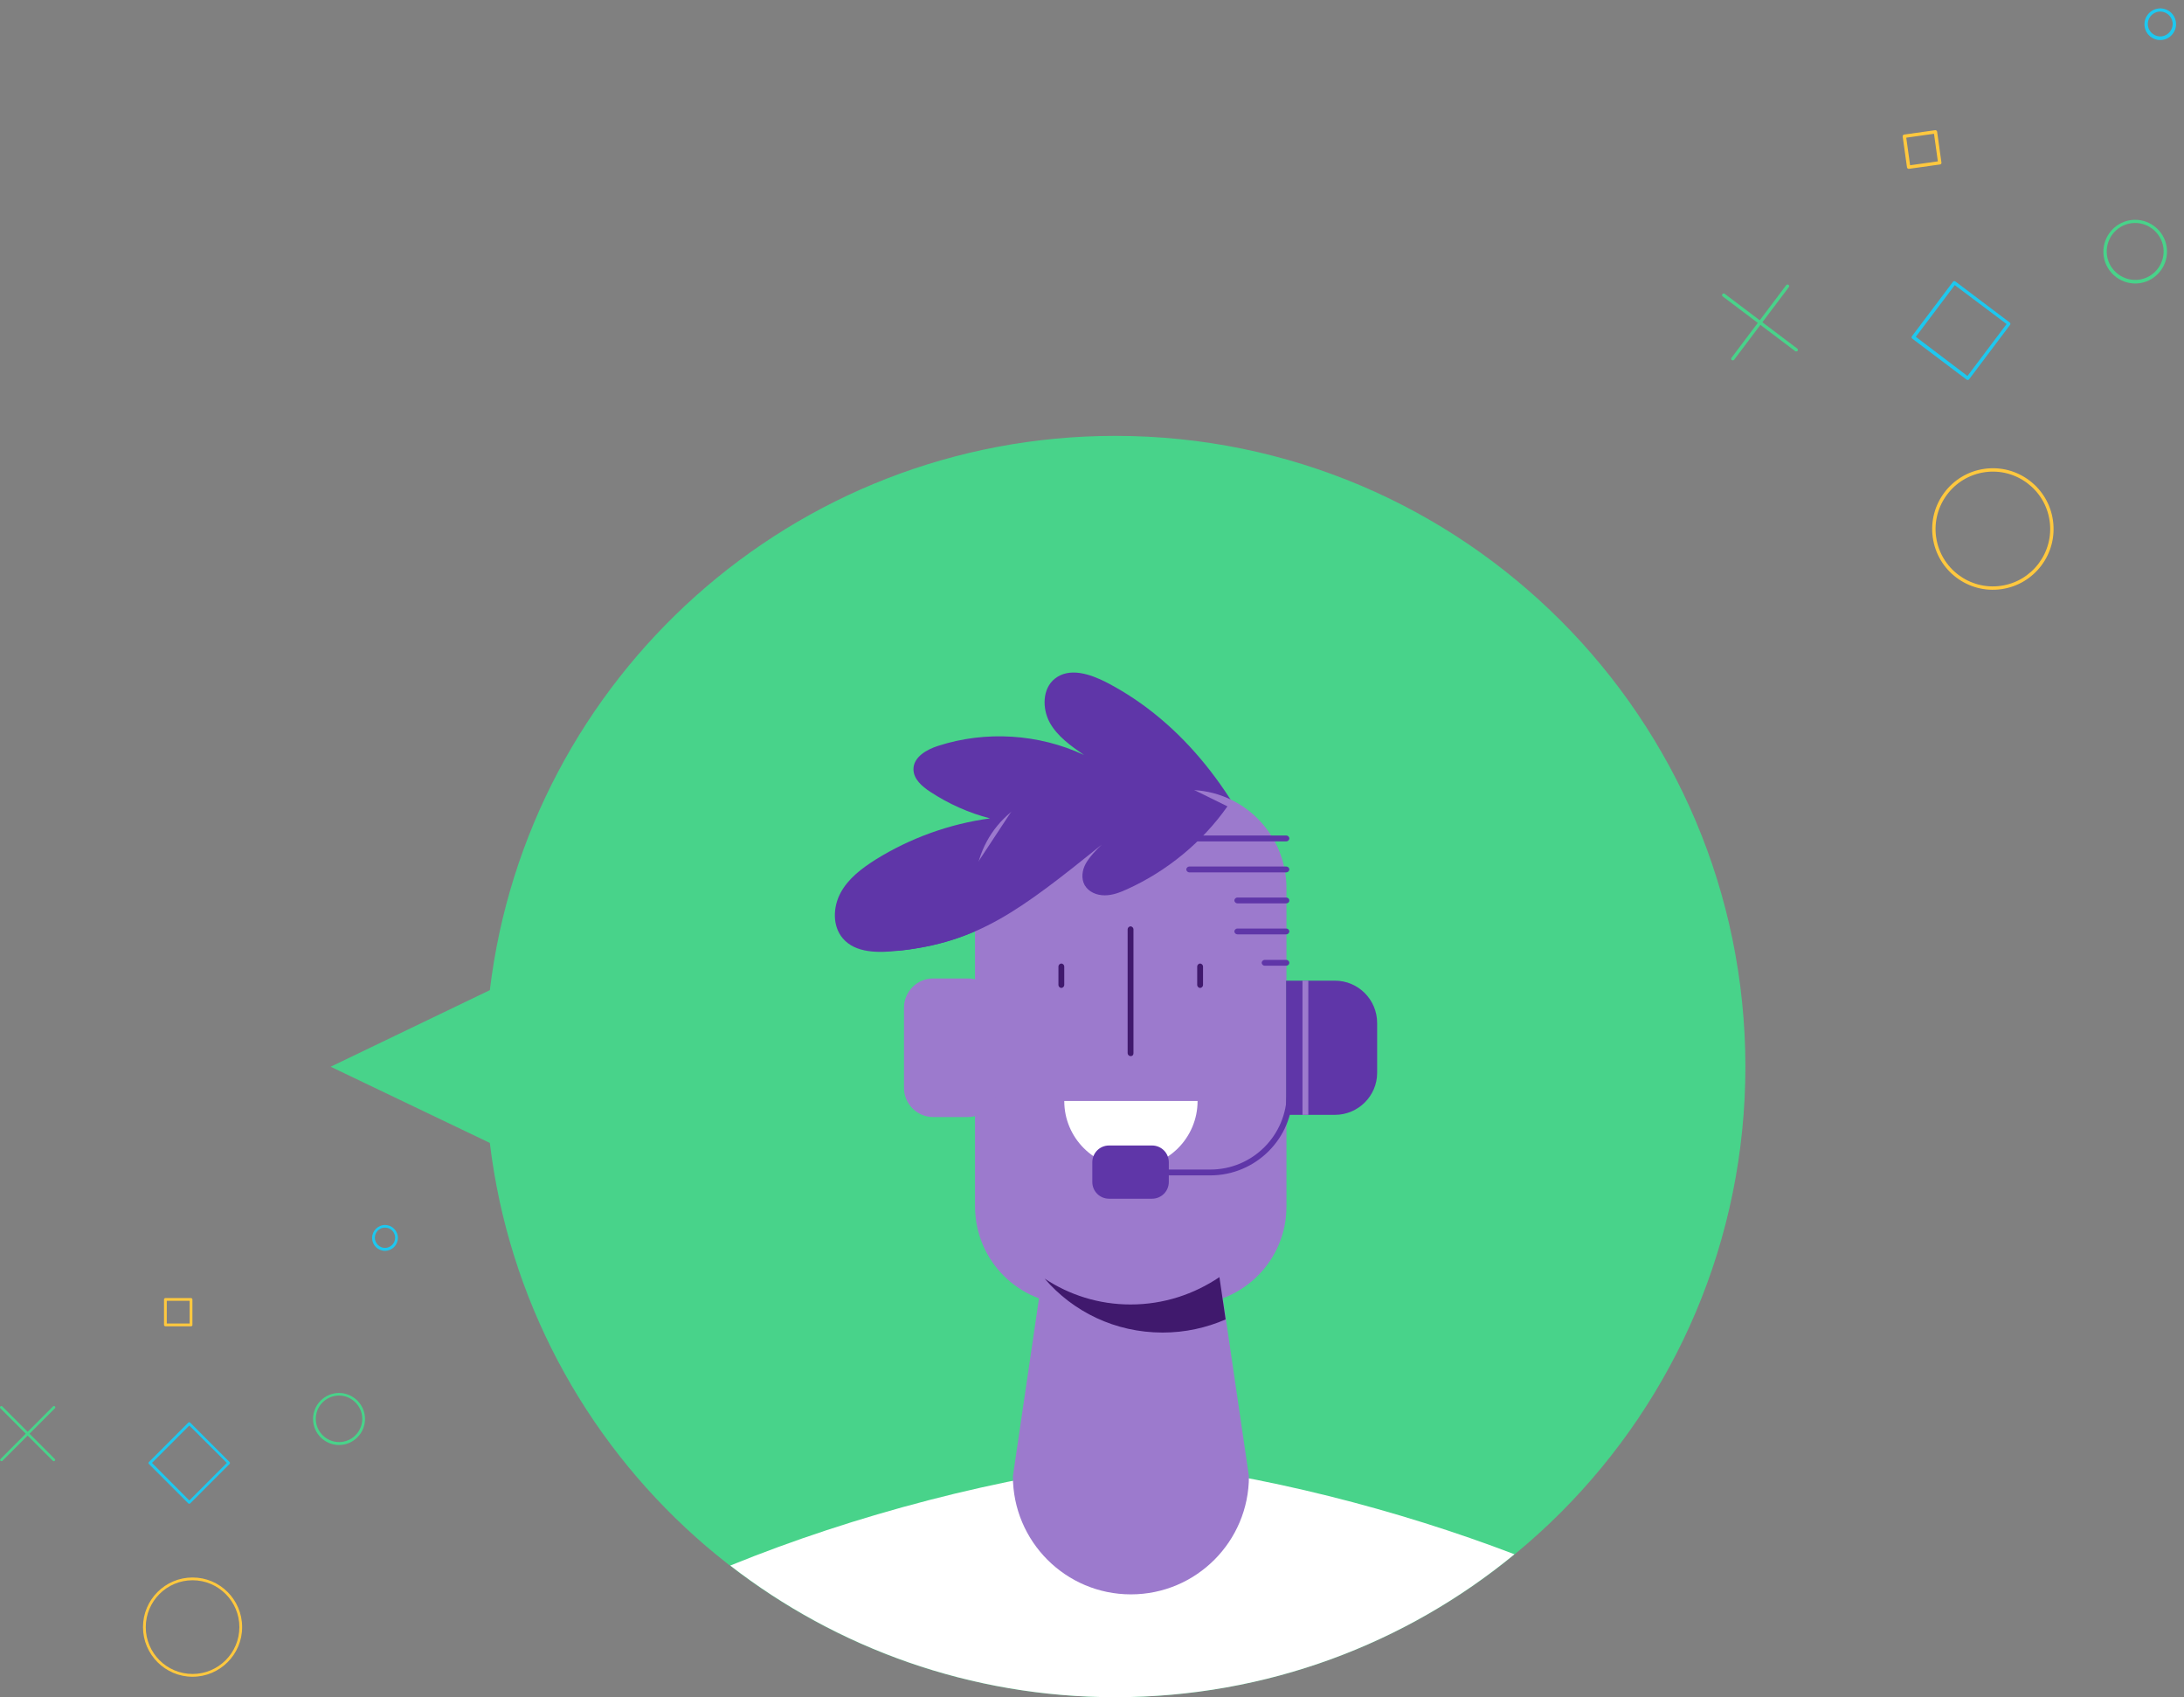 <svg width="251" height="195" viewBox="0 0 251 195" fill="none" xmlns="http://www.w3.org/2000/svg">
<rect x="0" y="0" width="251" height="195" fill="#808080" stroke="none"/>
<g clip-path="url(#clip0_45609_4203)">
<path d="M230.002 67.694C226.188 68.23 222.661 65.568 222.127 61.752C221.593 57.935 224.255 54.403 228.068 53.867C231.882 53.331 235.409 55.993 235.942 59.81C236.477 63.627 233.815 67.158 230.002 67.694ZM228.121 54.251C224.524 54.757 222.007 58.097 222.511 61.698C223.014 65.298 226.35 67.816 229.948 67.31C233.545 66.805 236.062 63.465 235.559 59.864C235.055 56.263 231.719 53.746 228.121 54.251Z" fill="#FFC83E"/>
<path d="M226.179 43.656C226.13 43.663 226.079 43.645 226.028 43.628L219.766 38.903C219.684 38.841 219.667 38.721 219.729 38.639L224.453 32.37C224.515 32.288 224.635 32.271 224.717 32.333L230.978 37.058C231.061 37.12 231.077 37.24 231.015 37.322L226.292 43.591C226.271 43.618 226.226 43.649 226.179 43.656ZM220.178 38.698L226.114 43.2L230.611 37.232L224.654 32.758L220.178 38.698Z" fill="#1DC8EF"/>
<path d="M206.475 40.378C206.427 40.385 206.375 40.368 206.325 40.351L197.985 34.057C197.903 33.995 197.886 33.875 197.948 33.793C198.009 33.711 198.129 33.694 198.212 33.756L206.551 40.049C206.634 40.111 206.65 40.231 206.588 40.313C206.568 40.341 206.523 40.372 206.475 40.378Z" fill="#48D38A"/>
<path d="M199.181 41.403C199.133 41.41 199.081 41.393 199.03 41.375C198.948 41.313 198.932 41.194 198.994 41.111L205.285 32.762C205.347 32.68 205.467 32.663 205.549 32.725C205.631 32.786 205.647 32.907 205.585 32.989L199.294 41.338C199.274 41.366 199.229 41.397 199.181 41.403Z" fill="#48D38A"/>
<path d="M245.899 32.538C243.908 32.818 242.048 31.415 241.77 29.422C241.491 27.43 242.894 25.568 244.884 25.288C246.875 25.009 248.735 26.412 249.013 28.404C249.292 30.397 247.889 32.258 245.899 32.538ZM244.935 25.648C243.136 25.901 241.901 27.568 242.15 29.344C242.399 31.121 244.066 32.379 245.841 32.13C247.641 31.877 248.874 30.211 248.627 28.434C248.378 26.658 246.71 25.399 244.935 25.648Z" fill="#48D38A"/>
<path d="M222.958 18.896L219.384 19.398C219.288 19.412 219.179 19.329 219.165 19.233L218.668 15.68C218.655 15.584 218.737 15.475 218.833 15.461L222.407 14.959C222.503 14.945 222.613 15.028 222.626 15.124L223.126 18.701C223.14 18.797 223.053 18.882 222.958 18.896ZM219.522 18.987L222.712 18.539L222.269 15.37L219.079 15.818L219.522 18.987Z" fill="#FFC83E"/>
<path d="M248.523 4.583C247.515 4.725 246.61 4.02 246.472 3.035C246.334 2.051 247.036 1.12 248.019 0.982C249.026 0.841 249.932 1.546 250.07 2.53C250.208 3.514 249.506 4.445 248.523 4.583ZM248.07 1.342C247.278 1.454 246.745 2.189 246.852 2.957C246.96 3.726 247.698 4.283 248.466 4.175C249.233 4.067 249.79 3.328 249.683 2.56C249.576 1.792 248.861 1.231 248.07 1.342Z" fill="#1DC8EF"/>
<path d="M22.131 192.648C18.986 192.648 16.435 190.094 16.435 186.947C16.435 183.799 18.986 181.246 22.131 181.246C25.276 181.246 27.827 183.799 27.827 186.947C27.827 190.094 25.276 192.648 22.131 192.648ZM22.131 181.563C19.164 181.563 16.752 183.978 16.752 186.947C16.752 189.916 19.164 192.331 22.131 192.331C25.098 192.331 27.511 189.916 27.511 186.947C27.511 183.978 25.098 181.563 22.131 181.563Z" fill="#FFC83E"/>
<path d="M21.758 172.773C21.719 172.773 21.679 172.753 21.64 172.734L17.11 168.201C17.051 168.141 17.051 168.042 17.11 167.983L21.64 163.45C21.699 163.39 21.798 163.39 21.857 163.45L26.386 167.983C26.446 168.042 26.446 168.141 26.386 168.201L21.857 172.734C21.837 172.753 21.798 172.773 21.758 172.773ZM17.466 168.082L21.758 172.397L26.07 168.082L21.758 163.787L17.466 168.082Z" fill="#1DC8EF"/>
<path d="M6.195 167.885C6.156 167.885 6.116 167.865 6.077 167.845L0.045 161.808C-0.015 161.749 -0.015 161.649 0.045 161.59C0.104 161.531 0.203 161.531 0.262 161.59L6.294 167.628C6.354 167.687 6.354 167.786 6.294 167.845C6.275 167.865 6.235 167.885 6.195 167.885Z" fill="#48D38A"/>
<path d="M0.179 167.885C0.14 167.885 0.1 167.865 0.061 167.845C0.001 167.786 0.001 167.687 0.061 167.628L6.093 161.59C6.152 161.531 6.251 161.531 6.31 161.59C6.37 161.649 6.37 161.749 6.31 161.808L0.278 167.845C0.258 167.865 0.219 167.885 0.179 167.885Z" fill="#48D38A"/>
<path d="M38.964 166.024C37.322 166.024 35.977 164.678 35.977 163.034C35.977 161.392 37.322 160.046 38.964 160.046C40.605 160.046 41.95 161.392 41.95 163.034C41.95 164.678 40.605 166.024 38.964 166.024ZM38.964 160.343C37.48 160.343 36.294 161.55 36.294 163.015C36.294 164.48 37.5 165.687 38.964 165.687C40.447 165.687 41.634 164.48 41.634 163.015C41.634 161.55 40.427 160.343 38.964 160.343Z" fill="#48D38A"/>
<path d="M21.954 152.385H19.007C18.928 152.385 18.849 152.306 18.849 152.227V149.297C18.849 149.218 18.928 149.139 19.007 149.139H21.954C22.033 149.139 22.113 149.218 22.113 149.297V152.246C22.113 152.326 22.033 152.385 21.954 152.385ZM19.166 152.069H21.796V149.456H19.166V152.069Z" fill="#FFC83E"/>
<path d="M44.247 143.715C43.416 143.715 42.764 143.042 42.764 142.231C42.764 141.419 43.436 140.746 44.247 140.746C45.078 140.746 45.73 141.419 45.73 142.231C45.73 143.042 45.058 143.715 44.247 143.715ZM44.247 141.043C43.594 141.043 43.08 141.577 43.08 142.211C43.08 142.844 43.614 143.379 44.247 143.379C44.88 143.379 45.414 142.844 45.414 142.211C45.414 141.577 44.9 141.043 44.247 141.043Z" fill="#1DC8EF"/>
<path d="M128.172 50.08C91.125 50.08 60.608 77.899 56.296 113.763L38.002 122.561L56.296 131.317C60.608 167.223 91.166 195 128.172 195C168.15 195 200.593 162.572 200.593 122.519C200.551 82.508 168.15 50.08 128.172 50.08Z" fill="#48D38A"/>
<path d="M83.925 179.876C96.148 189.344 111.511 195 128.173 195C145.587 195 161.578 188.841 174.053 178.577C160.574 173.424 145.043 169.443 130.642 167.894C115.028 169.611 98.116 174.094 83.925 179.876Z" fill="white"/>
<path d="M145.964 100.691C142.238 91.516 136.126 83.052 127.168 78.402C125.284 77.438 122.897 76.642 121.224 77.983C119.8 79.114 119.758 81.376 120.637 83.01C121.516 84.603 123.065 85.692 124.572 86.739C119.381 84.309 113.269 83.932 107.827 85.692C106.488 86.111 104.981 86.99 104.981 88.373C104.981 89.504 105.944 90.342 106.906 90.971C109 92.353 111.344 93.4 113.772 94.029C109.125 94.658 104.604 96.291 100.628 98.764C99.037 99.769 97.488 100.942 96.608 102.576C95.73 104.21 95.646 106.388 96.86 107.813C98.325 109.531 100.962 109.489 103.223 109.238C112.348 108.274 117.163 104.629 126.582 97.046C128.758 95.286 135.456 101.906 138.261 101.445C139.768 101.193 144.457 100.565 145.964 100.691Z" fill="#5F36A8"/>
<path d="M136.587 149.877H123.317C117.121 149.877 112.056 144.85 112.056 138.607V102.031C112.056 95.831 117.079 90.761 123.317 90.761H136.587C142.782 90.761 147.847 95.789 147.847 102.031V138.649C147.847 144.85 142.782 149.877 136.587 149.877Z" fill="#9C7ACD"/>
<path d="M120.344 142.797L116.409 169.611C116.409 177.11 122.479 183.185 129.973 183.185C137.466 183.185 143.536 177.11 143.536 169.611L139.601 142.797H120.344Z" fill="#9C7ACD"/>
<path d="M111.219 128.342H107.242C105.4 128.342 103.893 126.834 103.893 124.991V115.773C103.893 113.93 105.4 112.421 107.242 112.421H111.219C113.06 112.421 114.568 113.93 114.568 115.773V124.991C114.609 126.834 113.103 128.342 111.219 128.342Z" fill="#9C7ACD"/>
<path d="M153.415 128.091H147.805V112.673H153.415C156.094 112.673 158.27 114.852 158.27 117.533V123.273C158.27 125.913 156.094 128.091 153.415 128.091Z" fill="#5F36A8"/>
<path d="M122.312 126.499C122.312 130.731 125.745 134.166 129.973 134.166C134.201 134.166 137.634 130.731 137.634 126.499H122.312Z" fill="white"/>
<path d="M129.93 121.346C129.763 121.346 129.595 121.178 129.595 121.011V106.766C129.595 106.598 129.763 106.431 129.93 106.431C130.098 106.431 130.265 106.598 130.265 106.766V121.011C130.265 121.22 130.14 121.346 129.93 121.346Z" fill="#40196D"/>
<path d="M121.977 113.511C121.809 113.511 121.642 113.344 121.642 113.176V111.04C121.642 110.872 121.809 110.704 121.977 110.704C122.144 110.704 122.311 110.872 122.311 111.04V113.176C122.311 113.344 122.144 113.511 121.977 113.511Z" fill="#40196D"/>
<path d="M137.925 113.511C137.758 113.511 137.59 113.344 137.59 113.176V111.04C137.59 110.872 137.758 110.704 137.925 110.704C138.093 110.704 138.26 110.872 138.26 111.04V113.176C138.26 113.344 138.093 113.511 137.925 113.511Z" fill="#40196D"/>
<path d="M139.099 135.046H132.82C132.652 135.046 132.485 134.879 132.485 134.711C132.485 134.544 132.652 134.375 132.82 134.375H139.099C143.955 134.375 147.89 130.438 147.89 125.578V122.058C147.89 121.891 148.057 121.723 148.225 121.723C148.392 121.723 148.56 121.891 148.56 122.058V125.578C148.601 130.773 144.331 135.046 139.099 135.046Z" fill="#5F36A8"/>
<path d="M147.847 96.669H134.326C134.159 96.669 133.991 96.501 133.991 96.334C133.991 96.167 134.159 95.998 134.326 95.998H147.847C148.015 95.998 148.182 96.167 148.182 96.334C148.182 96.501 148.015 96.669 147.847 96.669Z" fill="#5F36A8"/>
<path d="M147.847 100.23H136.669C136.502 100.23 136.334 100.062 136.334 99.895C136.334 99.728 136.502 99.56 136.669 99.56H147.847C148.014 99.56 148.182 99.728 148.182 99.895C148.182 100.062 148.014 100.23 147.847 100.23Z" fill="#5F36A8"/>
<path d="M147.847 103.791H142.195C142.028 103.791 141.86 103.624 141.86 103.456C141.86 103.289 142.028 103.121 142.195 103.121H147.847C148.014 103.121 148.182 103.289 148.182 103.456C148.182 103.665 148.014 103.791 147.847 103.791Z" fill="#5F36A8"/>
<path d="M147.847 107.352H142.195C142.028 107.352 141.86 107.185 141.86 107.017C141.86 106.85 142.028 106.682 142.195 106.682H147.847C148.014 106.682 148.182 106.85 148.182 107.017C148.182 107.185 148.014 107.352 147.847 107.352Z" fill="#5F36A8"/>
<path d="M147.847 110.956H145.335C145.168 110.956 145 110.788 145 110.621C145 110.453 145.168 110.285 145.335 110.285H147.847C148.014 110.285 148.182 110.453 148.182 110.621C148.182 110.788 148.014 110.956 147.847 110.956Z" fill="#5F36A8"/>
<path d="M129.931 149.878C126.289 149.878 122.898 148.788 120.052 146.903C123.317 150.715 128.172 153.104 133.614 153.104C136.21 153.104 138.638 152.559 140.857 151.595L140.145 146.735C137.215 148.705 133.741 149.878 129.931 149.878Z" fill="#40196D"/>
<path d="M132.4 137.727H127.46C126.414 137.727 125.535 136.889 125.535 135.8V133.538C125.535 132.491 126.372 131.611 127.46 131.611H132.4C133.447 131.611 134.326 132.448 134.326 133.538V135.8C134.326 136.889 133.447 137.727 132.4 137.727Z" fill="#5F36A8"/>
<path d="M103.265 109.238C112.391 108.274 117.205 104.629 126.624 97.045C125.996 97.632 125.2 98.47 124.782 99.224C124.363 99.978 124.238 100.942 124.657 101.696C125.117 102.492 126.038 102.869 126.959 102.869C127.88 102.869 128.717 102.535 129.554 102.157C134.159 100.062 138.178 96.752 141.066 92.647L131.521 87.954L118.084 90.426L110.465 101.99L103.265 109.238Z" fill="#5F36A8"/>
<path d="M150.359 112.673H149.689V128.091H150.359V112.673Z" fill="#9C7ACD"/>
</g>
<defs>
<clipPath id="clip0_45609_4203">
<rect width="251" height="195" fill="white"/>
</clipPath>
</defs>
</svg>
